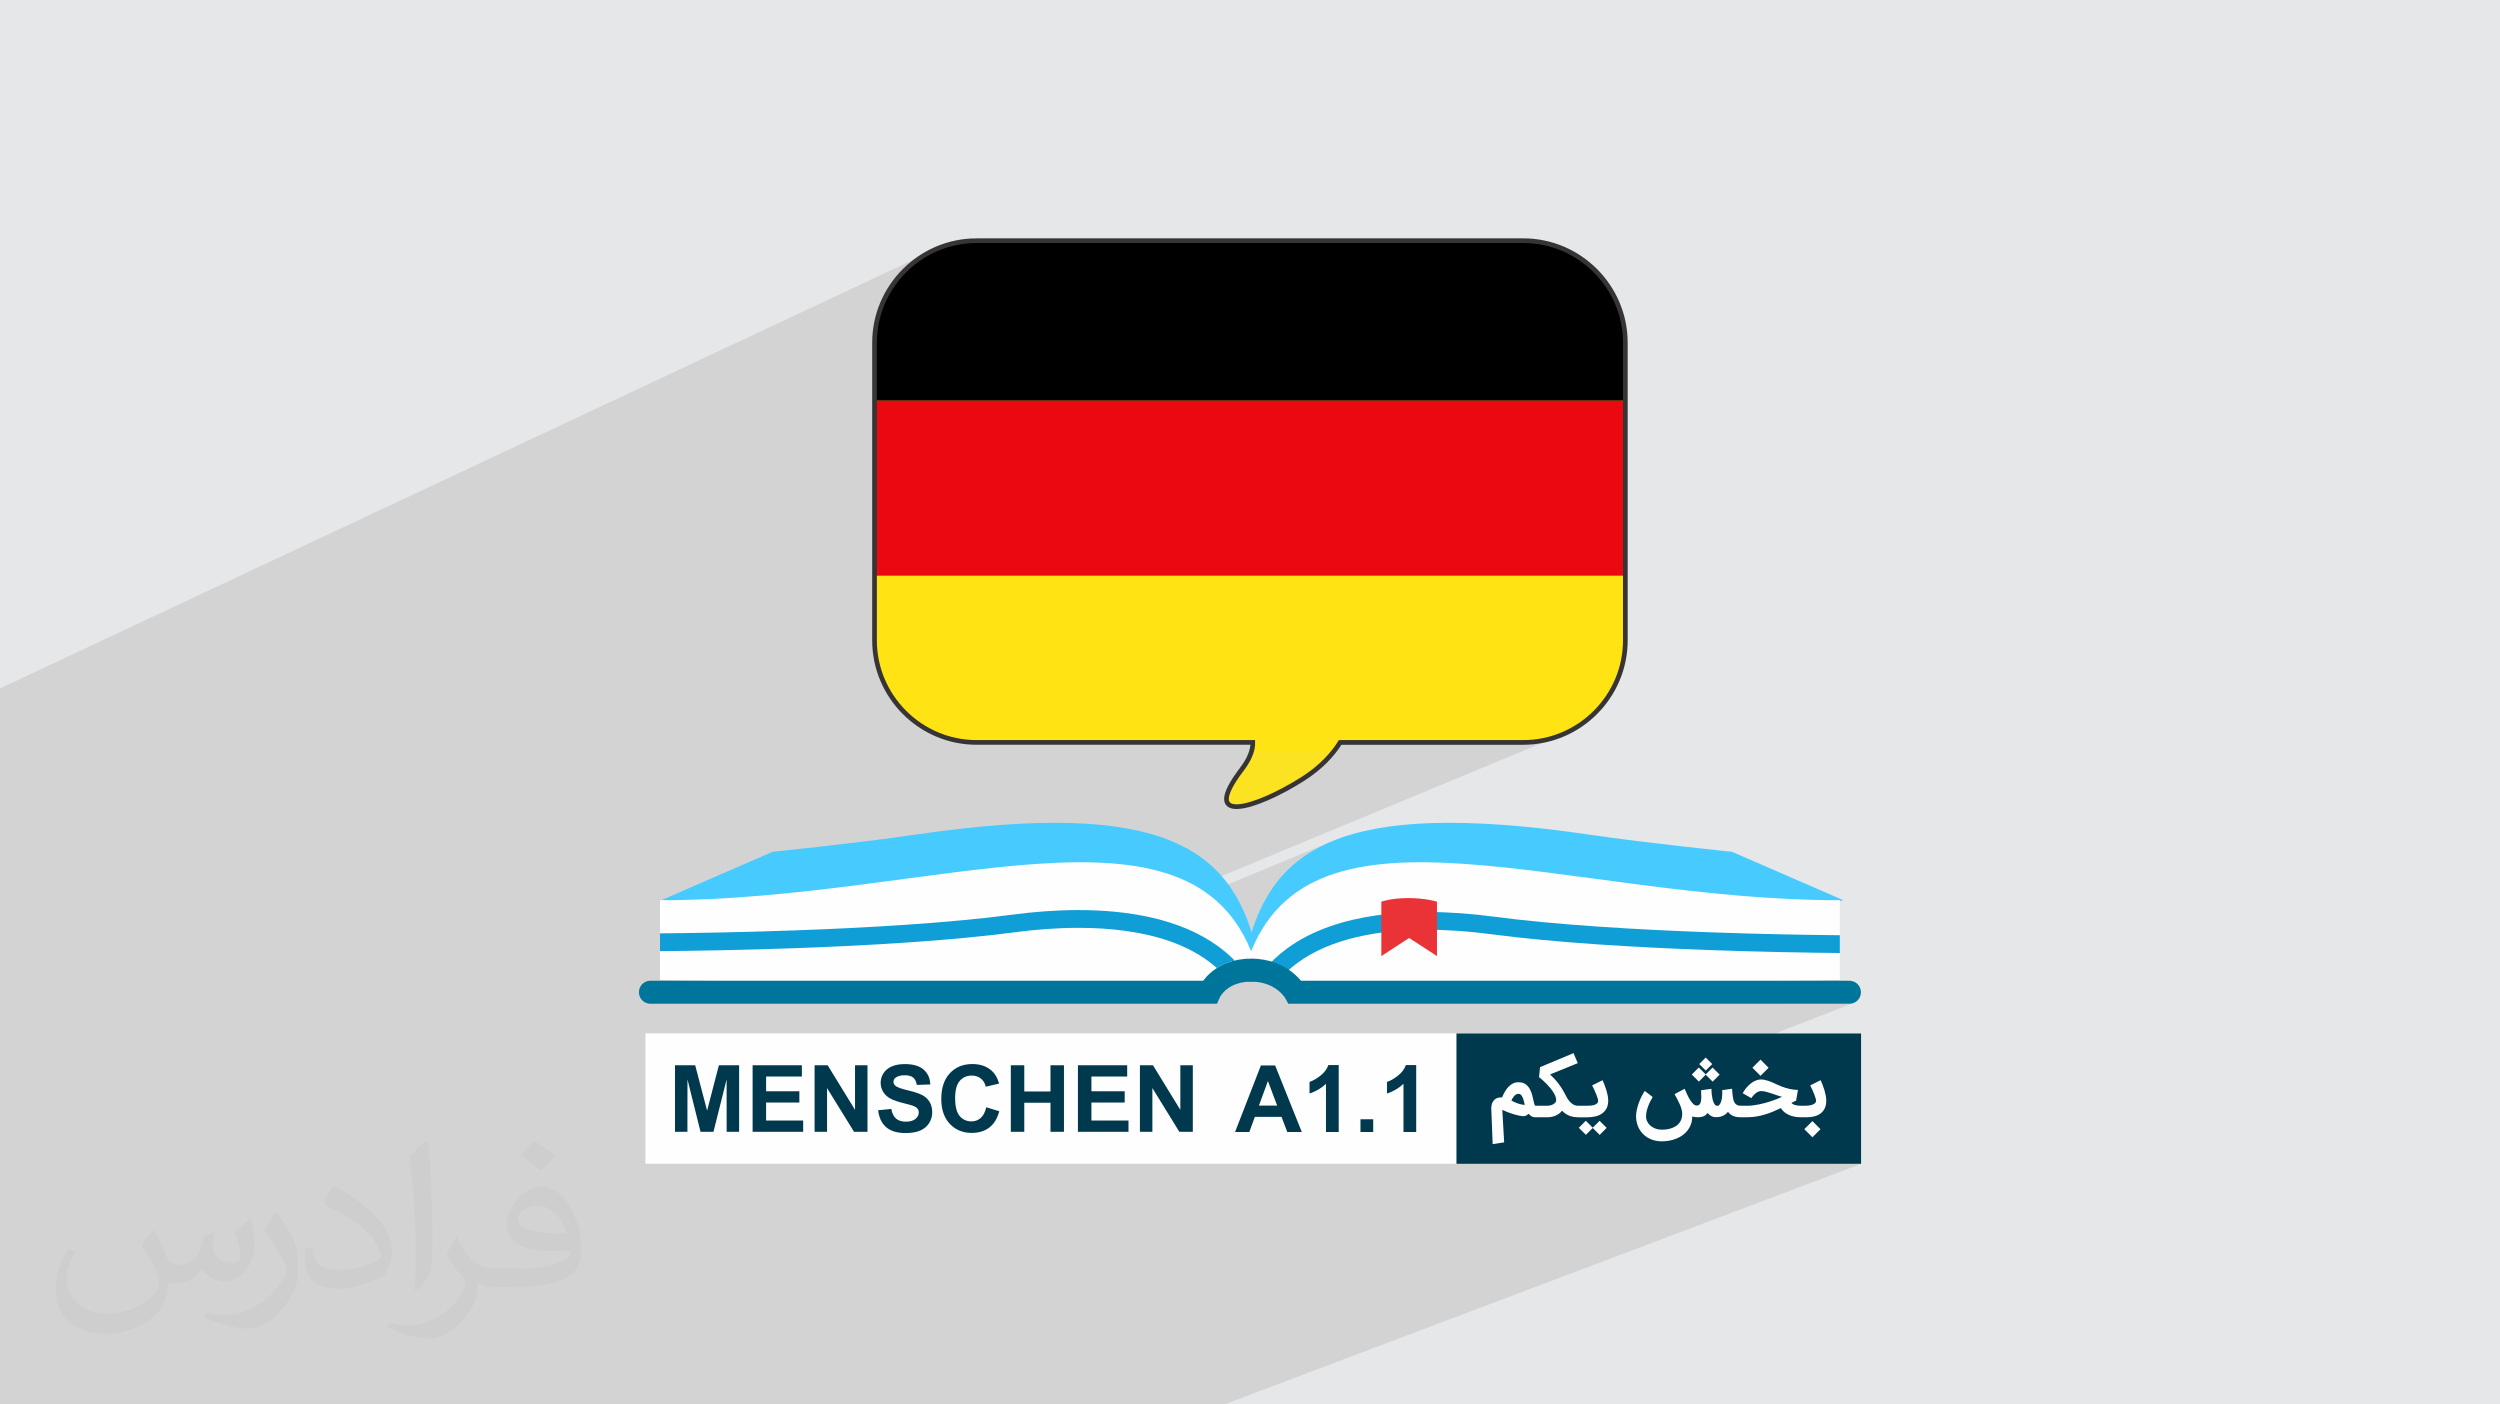 <?xml version="1.0" encoding="UTF-8"?>
<!DOCTYPE svg PUBLIC "-//W3C//DTD SVG 1.1//EN" "http://www.w3.org/Graphics/SVG/1.1/DTD/svg11.dtd">
<!-- Creator: CorelDRAW 2020 (64-Bit) -->
<svg xmlns="http://www.w3.org/2000/svg" xml:space="preserve" width="94.192mm" height="52.917mm" version="1.1" style="shape-rendering:geometricPrecision; text-rendering:geometricPrecision; image-rendering:optimizeQuality; fill-rule:evenodd; clip-rule:evenodd"
viewBox="0 0 9404.92 5283.66"
 xmlns:xlink="http://www.w3.org/1999/xlink"
 xmlns:xodm="http://www.corel.com/coreldraw/odm/2003">
 <defs>
  <style type="text/css">
   <![CDATA[
    .str0 {stroke:#373435;stroke-width:17.61;stroke-miterlimit:22.926}
    .fil15 {fill:none}
    .fil12 {fill:black}
    .fil16 {fill:#00384D}
    .fil0 {fill:#E6E7E8}
    .fil13 {fill:#EB0911}
    .fil11 {fill:#FCE321}
    .fil10 {fill:#FEFEFE}
    .fil14 {fill:#FFE312}
    .fil17 {fill:#00384D;fill-rule:nonzero}
    .fil7 {fill:#00759C;fill-rule:nonzero}
    .fil6 {fill:#0F9ED6;fill-rule:nonzero}
    .fil4 {fill:#47CBFF;fill-rule:nonzero}
    .fil9 {fill:#C5DD7F;fill-rule:nonzero}
    .fil8 {fill:#E93337;fill-rule:nonzero}
    .fil5 {fill:#FEFEFE;fill-rule:nonzero}
    .fil2 {fill:#373435;fill-opacity:0.031}
    .fil1 {fill:#2B2A29;fill-opacity:0.102}
    .fil3 {fill:url(#id1)}
   ]]>
  </style>
   <clipPath id="id0">
    <path d="M3673.9 905.47l2056.61 0c211.17,0 383.96,172.79 383.96,383.96l0 1119.61c0,211.17 -172.79,383.96 -383.96,383.96l-688.84 0c-26.88,43.27 -70.86,93.33 -142.75,138.73 -175.42,110.81 -389.31,175.45 -227.71,-36.93 31.11,-40.89 42.39,-74.37 41.85,-101.83l-1039.15 0c-211.18,0 -383.96,-172.78 -383.96,-383.95l0 -1119.61c0,-211.18 172.78,-383.96 383.96,-383.96l-0.01 0.02z"/>
   </clipPath>
  <radialGradient id="id1" gradientUnits="userSpaceOnUse" gradientTransform="matrix(710.335 -0 -0 -705.358 -1.98016E+06 2.30661E+06)" cx="2791.57" cy="3265.5" r="15.22" fx="2791.57" fy="3265.5">
   <stop offset="0" style="stop-opacity:1; stop-color:#E8F5F4"/>
   <stop offset="0.329" style="stop-opacity:1; stop-color:#E8F5F4"/>
   <stop offset="1" style="stop-opacity:1; stop-color:#C0E5E4"/>
  </radialGradient>
 </defs>
 <g id="Layer_x0020_1">
  <polygon class="fil0" points="-0,0 9404.92,0 9404.92,5283.66 -0,5283.66 "/>
  <path class="fil1" d="M2875.2 5283.66l-0.05 0 -7.95 0 -4.93 0 -15.87 0 -10.88 0 -0.07 0 -0.03 0 -5.64 0 -9.98 0 -6.66 0 -14.79 0 -18.88 0 -7.31 0 -3.98 0 -20.6 0 -11.76 0 -10.94 0 -5.06 0 -3.97 0 -9.44 0 -7.76 0 -11.32 0 -0.69 0 -0.78 0 -0.37 0 -1.04 0 -12.05 0 -3.13 0 -0.04 0 -2 0 -10.54 0 -2.37 0 -24.47 0 -4.65 0 -17.43 0 -12.39 0 -2.26 0 -4.52 0 -36.84 0 -21.55 0 -9.03 0 -55.9 0 -21.79 0 -7.89 0 -4.39 0 -25.31 0 -9.24 0 -35.8 0 -10.18 0 -2.59 0 -34.59 0 -5.99 0 -2.54 0 -68.17 0 -10.81 0 -71.64 0 -7.87 0 -0.08 0 -0.01 0 -29.73 0 -12.03 0 -9.4 0 -6.1 0 -32.55 0 -49.63 0 -18.76 0 -20.22 0 -28.37 0 -3.01 0 -66.88 0 -18.78 0 -82.74 0 -4.78 0 -6.86 0 -39.5 0 -41.29 0 -0.01 0 -11.75 0 -26.07 0 -9.81 0 -67.66 0 -15.48 0 -20.28 0 -54.17 0 -0.05 0 -46.28 0 -1.8 0 -38.2 0 -27.13 0 -53.17 0 -11.11 0 -0.62 0 -17.63 0 -11.47 0 -37.96 0 -0.02 0 -0.02 0 -2.93 0 -39.42 0 -2.54 0 -6.83 0 -23.41 0 -7.54 0 -11.76 0 -12.32 0 -29.39 0 -26.19 0 -5.79 0 -0.04 0 -1.32 0 -0.04 0 -0.04 0 -0.61 0 -5.23 0 -0.13 0 -0.03 0 -3.84 0 -3.13 0 -0.07 0 -0.44 0 -9.12 0 -0.86 0 -15.99 0 -12.22 0 -30.37 0 -6.93 0 -0.13 0 -0.03 0 -1.16 0 -0.22 0 -1.55 0 -13.22 0 -6.7 0 -5.57 0 -10.41 0 -20.25 0 -25.48 0 -1.14 0 -2.73 0 -9.18 0 -31.1 0 -5.92 0 -1.18 0 -8.73 0 -0.05 0 -0.04 0 -0.06 0 -3.84 0 -1.06 0 -10.36 0 -4.5 0 -0.05 0 -3.32 0 -1.31 0 -7.71 0 -4.99 0 -10.95 0 -5.46 0 -0.08 0 -1.39 0 -0.39 0 -4.64 0 -0.09 0 -0.87 0 -6.29 0 -0.44 0 -2.11 0 -8.12 0 -7.75 0 -28.26 0 -8.37 0 -3.93 0 -28.53 0 -0.07 0 -0.89 0 -7.09 0 -1.68 0 -5.86 0 -11.41 0 -0.2 0 -5.52 0 -0.07 0 -0.07 0 -0.17 0 -1.35 0 -10.45 0 -16.57 0 -6.39 0 -1.32 0 -4.72 0 -4.6 0 -11.7 0 -4.43 0 -1.3 0 -0.59 0 -7.52 0 -0.07 0 -0.14 0 -0.22 0 -1.73 0 -0.13 0 -5.98 0 -0.15 0 -0.13 0 -0.02 0 -5.01 0 -54.81 0 -24.3 0 -0.51 0 -12.46 0 -1.67 0 -26.17 0 -2.54 0 -33.65 0 -0.04 0 -0.09 0 -12.84 0 -28.91 0 -2.88 0 -1.35 0 -19.55 0 -0.48 0 -14.98 0 -24.62 0 -23.91 0 -25.29 0 -10.12 0 -6.07 0 -11.68 0 -0.03 0 -7.93 0 -4.96 0 -20.19 0 -1.29 0 -3.96 0 -35.94 0 -0.04 0 -0.03 0 -23.4 0 -0.06 0 -4.81 0 -34.92 0 -7.84 0 -41.69 0 -23.32 0 0 -2.01 0 -39.66 0 -4.51 0 -11.08 0 -18.4 0 -3.37 0 -20.67 0 -3.61 0 -2.33 0 -0.22 0 -0.03 0 -1.41 0 -28.54 0 -27.75 0 -19.01 0 -98.88 0 -13.93 0 -11.02 0 -60.35 0 -6.25 0 -43.24 0 -33.44 0 -21.74 0 -0.06 0 -0.05 0 -0.02 0 -21.39 0 -37.25 0 -11.62 0 -0.02 0 -15.65 0 -87.8 0 -0.91 0 -0.91 0 -0.94 0 -0.95 0 -0.77 0 -0.14 0 -0.95 0 -0.92 0 -0.93 0 -0.96 0 -0.93 0 -0.55 0 -0.37 0 -0.93 0 -0.94 0 -0.95 0 -0.92 0 -1 0 -0.39 0 -0.56 0 -0.99 0 -0.99 0 -0.99 0 -0.99 0 -1 0 -0.18 0 -0.79 0 -0.98 0 -1.01 0 -0.97 0 -1.03 0 -0.93 0 -0.08 0 -1.03 0 -1 0 -0.99 0 -1 0 -1.01 0 -0.73 0 -0.26 0 -0.99 0 -0.99 0 -1.01 0 -0.99 0 -0.99 0 -0.54 0 -0.49 0 -0.99 0 -1.03 0 -0.99 0 -1.04 0 -1.02 0 -0.3 0 -0.69 0 -1.03 0 -1.01 0 -1.03 0 -1.03 0 -1.01 0 -0.08 0 -0.99 0 -1.02 0 -1.04 0 -0.99 0 -1.06 0 -0.88 0 -0.16 0 -1.05 0 -1.05 0 -1.06 0 -1.06 0 -1.04 0 -0.66 0 -0.4 0 -1.05 0 -116.74 0 -0.03 0 -0.02 0 -1.14 0 -0.43 0 -0.17 0 -19.55 0 -0.07 0 -0.36 0 -0.23 0 -0.2 0 -54.6 0 -398.16 0 -116.8 0 -377.8 0 -670.59 0 -191.06 0 -0.01 0 -37.12 3507.83 -1646.27 16.99 -7.72 17.41 -6.9 17.81 -6.06 18.19 -5.19 18.53 -4.3 18.86 -3.39 19.16 -2.46 19.43 -1.49 19.68 -0.5 -0.01 0.02 2056.61 0 19.68 0.5 19.43 1.5 19.16 2.45 18.85 3.39 18.54 4.3 18.18 5.19 17.81 6.06 17.42 6.9 16.99 7.72 16.54 8.51 16.08 9.28 15.59 10.01 15.07 10.72 14.52 11.43 13.94 12.09 13.36 12.73 12.73 13.36 12.09 13.94 11.43 14.52 10.72 15.07 10.01 15.59 9.28 16.08 8.51 16.54 7.72 16.99 6.9 17.42 6.06 17.81 5.19 18.18 4.3 18.54 3.39 18.85 2.45 19.16 1.5 19.43 0.5 19.68 0 1119.61 -0.5 19.68 -1.5 19.43 -2.45 19.16 -3.39 18.85 -4.3 18.54 -5.19 18.18 -6.06 17.81 -6.9 17.42 -7.72 16.99 -8.51 16.54 -9.28 16.08 -10.01 15.59 -10.72 15.07 -11.43 14.52 -12.09 13.94 -12.73 13.36 -13.36 12.73 -13.94 12.09 -14.52 11.43 -15.07 10.72 -15.59 10.01 -16.08 9.28 -16.54 8.51 -16.99 7.72 -1755.94 729.28 1.52 0.07 11.2 0.57 11.19 0.67 11.17 0.76 11.14 0.86 11.12 0.96 11.08 1.06 11.06 1.17 2.81 0.32 801.06 -332.08 -35.42 16.27 -32.93 17.86 -30.56 19.43 -28.27 20.97 -26.09 22.5 -23.99 23.99 -22 25.46 -20.09 26.92 -18.29 28.35 -14.79 26.54 243.63 -100.43 -50.44 21.3 -47.03 25.73 -36.39 25.47 656.61 -270.46 0.04 0 -0.77 6.89 -0.74 6.9 -0.71 6.92 -0.68 6.94 -0.65 6.96 -0.61 6.97 -0.58 6.99 -0.55 7 5.18 0.85 5.19 0.85 5.18 0.86 5.18 0.86 5.18 0.87 5.18 0.87 5.18 0.88 5.18 0.88 -804.51 330.23 -3.62 5.2 -28.22 52.13 -20.13 48.64 495.87 -202.75 1.65 -0.59 4.9 -1.54 8.11 -2.19 11.26 -2.51 14.35 -2.51 17.39 -2.19 20.38 -1.54 23.3 -0.59 23.6 0.59 21.13 1.54 18.45 2.19 15.55 2.51 12.46 2.51 9.16 2.19 5.64 1.54 1.93 0.59 0 105.89 8.96 0.22 15.3 0.51 15.25 0.65 15.19 0.78 15.14 0.9 15.05 1.03 14.98 1.15 14.89 1.25 14.78 1.37 14.68 1.46 14.57 1.57 14.44 1.66 14.31 1.74 14.16 1.83 4.65 0.6 1322.85 -128.01 0.13 -0.05 -0.04 0.02 -0.08 0.03 0.12 -0.01 -475.27 188.26 6.57 0.23 17.96 0.6 17.84 0.58 17.71 0.55 17.56 0.54 17.41 0.51 17.25 0.49 17.09 0.47 16.92 0.45 16.74 0.44 16.56 0.41 16.38 0.39 16.17 0.38 15.98 0.35 15.76 0.34 15.54 0.32 15.31 0.31 15.08 0.29 14.85 0.27 14.59 0.25 14.34 0.25 14.09 0.22 13.81 0.21 13.54 0.2 13.26 0.18 12.96 0.17 12.68 0.16 12.37 0.15 12.06 0.13 11.75 0.12 11.42 0.11 -270.24 106.11 270.2 -4.32 0.04 0 0.02 0.02 -228.41 89.26 42.62 0 221.83 -86.63 0.01 0.02 0.01 0.02 -221.73 86.59 221.73 0 8.72 -0.88 8.13 -2.53 -547.25 212.82 -13.83 13.83 22.86 22.86 -51.52 20 3.59 3.56 75.08 -29.14 -24.69 24.75 18.91 18.91 188.57 -73.04 -27.77 27.76 27.77 27.93 -153.76 59.4 0 0.25 0.01 0.52 0 0.48 0.02 0.45 0.02 0.44 0.02 0.43 0.01 0.41 0.02 0.41 0.01 0.39 0.01 0.39 0 0.38 0 0.36 0 0.37 0 0.38 0.01 0.39 0 0.4 0.02 0.4 0.01 0.41 0.02 0.42 0.02 0.43 0.01 0.47 0.01 0.5 0 0.53 0.01 0.57 0 0.6 0 0.63 0 0.67 -0.01 2.21 -0.02 2.17 139.41 -53.81 -2.41 0.94 -2.42 1.05 -2.39 1.13 -2.38 1.22 -2.37 1.3 -2.35 1.39 -2.33 1.47 -2.32 1.57 -2.31 1.65 -2.28 1.73 -2.23 1.79 -2.19 1.85 -2.14 1.92 -2.1 1.98 -2.05 2.04 -2.01 2.1 -1.97 2.17 -1.9 2.23 -1.83 2.25 -1.73 2.27 -1.66 2.29 -1.57 2.32 -1.49 2.33 -1.4 2.35 -1.32 2.38 13.82 7.54 43.15 -16.62 1.22 -0.45 1.24 -0.4 1.25 -0.33 1.27 -0.28 1.28 -0.22 1.3 -0.15 1.32 -0.1 1.33 -0.03 1.72 0.03 1.74 0.09 1.74 0.14 1.75 0.2 1.77 0.26 1.77 0.32 1.79 0.38 1.79 0.43 1.8 0.47 1.8 0.5 1.8 0.52 1.8 0.54 1.79 0.58 1.79 0.6 1.79 0.64 1.78 0.67 1.78 0.68 1.79 0.7 1.79 0.73 1.79 0.74 1.79 0.76 1.79 0.79 1.79 0.8 1.78 0.83 1.78 0.83 1.77 0.82 1.76 0.81 1.75 0.8 1.74 0.78 1.73 0.78 1.72 0.75 1.7 0.74 1.71 0.74 1.7 0.72 1.69 0.69 1.68 0.66 1.66 0.65 1.65 0.62 1.64 0.59 1.62 0.58 1.61 0.54 1.59 0.49 1.58 0.45 1.57 0.4 1.55 0.35 1.54 0.31 0.85 0.15 155.57 -59.78 -33.57 16.61 0.98 1.95 0.97 1.98 0.96 2.02 0.94 2.05 0.93 2.09 0.92 2.13 0.9 2.16 0.89 2.2 0.88 2.22 0.86 2.19 0.82 2.18 0.79 2.16 0.76 2.15 0.73 2.12 0.7 2.1 0.66 2.08 0.64 2.05 0.6 2.01 0.58 1.97 0.55 1.91 0.51 1.87 0.49 1.83 0.45 1.77 0.42 1.72 0.37 1.67 0.32 1.58 0.27 1.48 0.22 1.38 0.17 1.29 0.12 1.19 0.07 1.09 0.02 0.99 -0.06 1.94 -0.17 1.85 -0.29 1.74 -0.4 1.66 -0.51 1.55 -0.64 1.45 -0.75 1.35 -0.86 1.24 -0.96 1.18 -1.02 1.1 -1.09 1.03 -1.16 0.96 -1.23 0.89 -1.29 0.81 -1.37 0.74 -1.43 0.67 -1.48 0.6 -48.98 18.74 0 22.02 5.8 0 17.33 0 4.06 -0.05 3.97 -0.17 3.9 -0.28 3.81 -0.39 3.72 -0.5 3.65 -0.61 3.55 -0.73 3.47 -0.85 3.37 -0.94 3.26 -1.07 3.14 -1.19 -472.9 180.63 52.4 0 404.49 -154.35 -27.76 27.76 27.76 27.93 -259.24 98.66 407.44 0 -0.98 0.37 1.06 0 -2396.75 905.43 -1.02 0 -389.81 0 -96.18 0 -42.79 0 -50.14 0 -1.33 0 -19.73 0 -16.46 0 -5.5 0 -54.6 0 -0.08 0 -9.21 0 -6.45 0 -21.62 0 -0.33 0 -27.45 0 -40.18 0 -1.09 0 -0.57 0 -5.25 0 -6.98 0 -28.26 0 -7.08 0 -15.41 0 -4.87 0 -0.64 0 -26.11 0 -0.72 0 -0.29 0 -0.28 0 -5.72 0 -2.84 0 -0.11 0 -3.42 0 -12.77 0 -5.66 0 -18.52 0 -1.31 0 -9.37 0 -4.75 0 -11.03 0 -3 0 -0.49 0 -6.63 0 -10.23 0 -6.12 0 -1.95 0 -3.33 0 -12.19 0 -0.1 0 -0.62 0 -0.8 0 -1.22 0 -9.68 0 -1.54 0 -11.32 0 -0.53 0 -4.4 0 -0.69 0 -0.8 0 -0.4 0 -2.95 0 -9.67 0 -5.86 0 -6.33 0 -9.69 0 -22.46 0 -7.79 0 -2.62 0 -6.48 0 -2.23 0 -0.05 0 -13.3 0 -2.44 0 -6.1 0 -0.02 0 -9.58 0 -1.11 0 -10.8 0 -0.07 0 -7.63 0 -0.75 0 -7.41 0 -3.07 0 -9.24 0 -7.26 0 -29.44 0 -15.85 0 -11.44 0 -4.03 0 -16.85 0 -4.83 0 -15.81 0 -16.53 0 -1.76 0 -2.36 0 -4.84 0 -18.02 0 -9.11 0 -1.02 0 -15.44 0 -3.94 0 -11.4 0 -22.11 0 -13.59 0 -1.12 0 -4.51 0 -2.3 0 -5.22 0 -3.33 0 -12.61 0 -7.89 0 -14.19 0 -1.52 0 -0.81 0 -3.16 0 -1.54 0 -22.34 0 -9.44 0 -8.85 0 -2.97 0 -7.35 0 -0.52 0 -0.74 0 -7.52 0 -1.78 0 -3.78 0 -12.53 0 -9.74 0 -3.28 0 -13.03 0 -1.38 0 -1.46 0 -10.91 0 -15.12 0 -13.14 0 -12.57 0 -5.24 0 -0.27 0 -23.89 0 -5.49 0 -8.32 0 -2.19 0 -0.26 0 -0.02 0 -11.55 0 -0.06 0 -0.71 0 -2.07 0 -7.97 0 -2.36 0 -5.88 0 -5.72 0 -8.49 0 -0.59 0 -4.95 0 -11.49 0 -0.06 0zm2728.86 -1768.13l3.43 -1.39 -3.44 1.39 0.01 0z"/>
  <path class="fil2" d="M578.49 4627.69c17.95,27.21 29.6,53.36 40.96,82.43 8.45,16.91 12.93,48.09 52.57,48.09 11.61,0 28.28,-3.42 43.06,-11.61 16.63,-8.73 29.32,-21.94 35.94,-42l15.85 -53.36 38.57 -19.02 2.64 2.64c-5.27,20.09 -6.59,39.36 -6.59,54.43 0,44.63 38.57,61.56 69.22,61.56 17.95,0 34.09,-8.73 34.09,-25.11 0,-21.13 -8.98,-57.06 -20.62,-89.29 17.95,-17.95 35.94,-35.94 56.53,-50.47l3.17 1.6c8.98,38.04 14,75.56 14,100.66 0,24.57 -10.83,51.79 -19.81,69.49 -18.49,34.87 -51.25,62.62 -90.87,62.62 -30.1,0 -63.65,-15.07 -86.66,-43.06l-1.32 0c-21.66,26.96 -55.22,51.25 -108.86,51.25l-16.63 0c-2.64,35.41 -10.29,60.49 -21.94,82.95 -31.95,62.34 -126.81,106.47 -216.1,106.47 -124.17,0 -186.51,-71.59 -186.51,-166.96 0,-58.91 19.27,-113.6 48.88,-152.42l24.29 10.04c-18.49,35.41 -30.91,68.68 -30.91,101.45 0,89.29 72.66,131.83 156.4,131.83 77.68,0 173.83,-49.41 191.28,-106.72 -6.59,-62.62 -30.1,-91.93 -66.04,-148.99 10.83,-19.02 24.83,-38.04 42.28,-58.38l3.17 0 0 0 0 0 -0.02 -0.09zm1432.13 -336.04c26.15,16.39 51.79,35.66 76.87,57.85 -14,19.81 -31.45,37.79 -53.11,53.64 -25.11,-20.34 -50.19,-37.79 -75.84,-56.27 17.42,-19.55 34.62,-38.29 52.04,-55.22l0 0 0 0 0 0 0 0 0 0 0.03 0zm13.47 244.11c-42.28,0 -76.87,27.75 -76.87,48.34 0,44.13 84.53,57.85 185.72,57.31 -12.68,-51.79 -57.06,-105.68 -108.86,-105.68l0.01 0.03zm-94.86 236.19c54.96,0 103.04,-1.6 139.74,-10.83 40.96,-10.29 75.56,-30.91 75.56,-45.17 0,-3.7 0,-8.19 -1.32,-11.89 -22.98,2.11 -49.41,2.11 -72.38,2.11 -74.49,0 -131.55,-16.91 -154.02,-58.66 -5.55,-11.61 -9.51,-24.57 -9.51,-39.36 0,-40.43 17.42,-79.79 48.09,-107 25.61,-22.45 53.89,-36.44 82.67,-36.44 52.04,0 93.51,41.75 122.57,107.54 15.85,35.94 26.68,77.4 26.68,129.72 0,34.87 -9.51,64.19 -31.17,85.85 -40.43,39.11 -114.92,53.89 -229.04,53.89l-51.79 0 0 0 -13.47 0c-28.28,0 -48.62,-5.02 -64.72,-17.42l-2.64 0c0.79,6.59 1.32,12.93 1.32,19.02 0,25.61 -8.45,58.38 -25.61,84.53 -50.72,75.3 -105.68,108.04 -153.24,108.04 -48.09,0 -107,-18.49 -160.11,-42.54l9.51 -18.49c17.17,7.13 40.96,11.89 73.7,11.89 85.85,0 198.66,-82.43 212.66,-163 -3.17,-6.59 -8.98,-15.32 -17.17,-24.57 -25.11,-29.85 -40.96,-54.68 -55.75,-80.83 12.68,-25.11 24.29,-45.17 35.13,-63.4l4.49 -0.53c36.72,74.77 69.99,117.55 144.23,117.55l11.61 0 0 0 53.89 0 0 0 0 0 0 0 0 0 0 0 0.09 0.01zm-371.98 79c6.34,-34.34 6.87,-72.91 6.87,-108.86l0 -53.36c0,-99.6 -12.68,-244.36 -22.98,-338.68 17.95,-19.27 43.06,-42 62.87,-57.31l5.81 1.6c13.47,118.62 16.63,256 16.63,383.06 0,33.3 -1.32,65.79 -4.49,89.55 -1.85,30.1 -19.27,52.83 -56.53,87.7l-8.19 -3.7zm-382.8 -157.19c1.85,46.77 24.83,83.49 105.15,83.49 49.93,0 92.19,-12.93 138.96,-35.13 8.45,-3.7 12.93,-8.73 12.93,-12.93 0,-29.32 -22.45,-68.15 -60.23,-103.55 -36.72,-33.3 -85.34,-62.62 -130.76,-82.18 -15.6,-6.59 -20.62,-13.47 -20.62,-20.09 0,-13.47 17.95,-41.75 32.77,-62.09l5.02 -0.53c52.04,27.21 110.17,67.64 153.24,112.53 39.11,41.47 63.4,83.49 63.4,129.19 0,33.81 -10.29,65.51 -26.96,95.11 -57.06,28.79 -117.83,50.72 -178.06,50.72 -73.17,0 -123.1,-34.34 -123.1,-114.92 0,-8.73 0,-22.19 3.17,-39.64l25.11 0 0 0 0 0 0 0 0 0 0 0 -0.02 0zm-132.37 -132.9l45.45 73.45c16.63,27.21 32.23,56.81 32.23,103.55l0 59.7c0,48.34 -30.91,100.13 -80.83,151.38 -39.11,34.62 -73.7,49.41 -105.68,49.41 -47.55,0 -101.98,-14.79 -164.85,-41.75l7.13 -18.49c19.81,5.27 42.79,9.77 71.06,9.77 90.36,-0.53 182.8,-66.57 225.08,-147.15 5.02,-9.26 6.87,-17.95 6.87,-24.04 0,-9.26 -5.02,-19.55 -8.98,-28.79 -22.98,-43.31 -48.62,-82.95 -76.87,-119.68 14.79,-23.25 29.6,-45.7 45.7,-67.9l3.7 0.53 0 0 0 0 0 0 0 0 0 0 -0.02 0.01z"/>
  <g id="_2030364397008">
  </g>
  <g id="_2310212166288">
  </g>
  <path class="fil3" d="M2794.76 3253.02c1.97,-8.07 3.98,-16.02 6.09,-23.94 -2.1,7.95 -4.12,15.9 -6.09,23.94zm6.09 -24.02c0.08,-0.15 0.08,-0.27 0.12,-0.43 -0.04,0.12 -0.1,0.31 -0.12,0.43zm0.19 -0.7c0.04,-0.11 0.04,-0.15 0.08,-0.25 -0.04,0.08 -0.08,0.19 -0.08,0.25z"/>
  <path class="fil4" d="M2487.22 3386.7l419.54 -182.39c0,0 321.77,-32.83 527.35,-63.16 960.5,-141.9 1215.76,54.6 1298.87,463.43l-2245.74 -217.85 0 0 -0.04 -0.04 0 0.02 0.01 0z"/>
  <path class="fil4" d="M6935.08 3386.7l-419.54 -182.39c0,0 -321.73,-32.83 -527.35,-63.16 -960.48,-141.9 -1221.23,54.6 -1304.3,463.43l2251.23 -217.85 0 0 0 -0.04 -0.04 0.02z"/>
  <path class="fil5" d="M2482.97 3686.85c0,0 0,-158.27 0,-300.17 1032,0 1998.98,-437.06 2233.7,217.83l9.82 22.28 -191.67 92.77 -2051.84 -32.73 0 0.02z"/>
  <path class="fil6" d="M4577.74 3641.82c-10.68,-9.61 -21.94,-18.67 -33.6,-27.29 -41.72,-30.5 -89.53,-54.59 -141.62,-73 -103.98,-36.83 -224.94,-51.03 -344.76,-51.03 -0.19,0 -0.37,0 -0.56,0 -0.04,0 -0.04,0 -0.09,0 -82.13,0 -163.6,6.57 -238.79,16.56 -241.81,32.13 -550.14,49.93 -822.61,59.77 -206.84,7.49 -392.8,10.34 -512.82,11.29l0 -0.96 0 -0.96 0 -0.98 0 -1 0 -0.81 0 -0.15 0 -1 0 -0.97 0 -0.98 0 -1 0 -0.98 0 -0.58 0 -0.39 0 -0.98 0 -0.98 0 -1 0 -0.97 0 -1.05 0 -0.41 0 -0.59 0 -1.04 0 -1.04 0 -1.04 0 -1.04 0 -1.05 0 -0.19 0 -0.83 0 -1.04 0 -1.06 0 -1.02 0 -1.08 0 -0.98 0 -0.08 0 -1.08 0 -1.06 0 -1.04 0 -1.05 0 -1.06 0 -0.77 0 -0.27 0 -1.04 0 -1.04 0 -1.06 0 -1.04 0 -1.04 0 -0.57 0 -0.52 0 -1.04 0 -1.08 0 -1.04 0 -1.09 0 -1.08 0 -0.31 0 -0.73 0 -1.08 0 -1.06 0 -1.09 0 -1.08 0 -1.06 0 -0.08 0 -1.04 0 -1.08 0 -1.09 0 -1.04 0 -1.11 0 -0.93 0 -0.17 0 -1.1 0 -1.11 0 -1.11 0 -1.11 0 -1.1 0 -0.69 0 -0.42 0 -1.11c119.5,-0.94 304.72,-3.82 510.37,-11.23 271.25,-9.78 578.38,-27.6 816.22,-59.23 77.6,-10.33 161.93,-17.09 247.64,-17.09 93.83,0 189.33,8.15 279.51,29.27 90.11,21.11 175.05,55.13 246.91,107.66 21.7,15.87 42.18,33.47 61.15,52.83 -9.93,2.39 -19.31,5.33 -28.07,8.71 -14.67,5.62 -27.61,12.33 -38.89,19.63l-0.03 -0.08 0.03 -0.11 0.04 0.13 -0.02 0.02z"/>
  <path class="fil7" d="M2446.91 3776.12l2131.37 0 11.46 -25.67 -27.06 -12.08 26.81 12.6 0.23 -0.5 -27.06 -12.06 26.8 12.6 -9.9 -4.66 9.85 4.72 0.08 -0.08 -9.89 -4.68 9.85 4.72 0.08 -0.11c0.73,-1.5 8.8,-16.55 26.67,-30.31 8.94,-6.93 20.34,-13.75 35.09,-18.93 14.79,-5.17 33,-8.8 56.13,-8.84 23.9,0 43.28,-19.36 43.28,-43.29 0,-23.89 -19.38,-43.29 -43.28,-43.29 -35.02,-0.04 -65.36,6.11 -90.69,15.87 -38.1,14.56 -64.4,36.91 -80.94,55.7 -16.55,18.9 -23.75,34.33 -25.13,37.32l39.54 17.64 0 -43.29 -2103.31 0c-23.89,0 -43.29,19.4 -43.29,43.29 0,23.89 19.36,43.29 43.29,43.29l0 0 -0.08 -0.04 0.04 0 0.04 0.04 0.02 0.05z"/>
  <path class="fil5" d="M6921.43 3686.85c0,0 0,-158.27 0,-300.17 -1032,0 -1990.04,-437.06 -2224.71,217.83l-5.34 22.28 184.88 92.77 2045.11 -32.73 0.04 0 0.02 0.02z"/>
  <path class="fil6" d="M4749.81 3656.14c27.04,-33.92 58.23,-63.2 92.49,-88.31 47.83,-35.05 101.59,-61.83 158.8,-82.09 114.37,-40.39 242.45,-54.8 367.59,-54.86 85.68,0 169.99,6.84 247.63,17.11 237.8,31.65 544.93,49.46 816.23,59.27 193.68,6.99 369.27,9.93 488.86,11.06l0 0.84 0 0.29 0 1.11 0 1.11 0 1.11 0 1.1 0 1.11 0 0.5 0 0.65 0 1.11 0 1.11 0 1.1 0 1.11 0 1.08 0 0.13 0 0.96 0 1.04 0 1.08 0 1.04 0 1.09 0 0.87 0 0.19 0 1.09 0 1.08 0 1.04 0 1.08 0 1.06 0 0.57 0 0.54 0 1.04 0 1.04 0 1.05 0 1.05 0 1.05 0 0.23 0 0.83 0 1.06 0 1.04 0 1.05 0 1.04 0 0.93 0 0.13 0 1.04 0 1.04 0 1.06 0 1.04 0 1.02 0 0.58 0 0.44 0 1.04 0 1.04 0 1.04 0 1.04 0 1 0 0.28 0 0.73 0 0.97 0 1 0 0.98 0 0.98 0 0.96 0 0.08 0 0.97 0 0.98 0 1 0 0.98 0 0.97 0 0.63 0 0.37 0 1.01 0 0.96 0 0.96 0 0.96 0 0.96 0 0.35 0 0.61c-120.13,-1.11 -296.49,-4.08 -491.3,-11.09 -272.48,-9.9 -580.78,-27.68 -822.62,-59.81 -75.15,-9.95 -156.69,-16.55 -238.8,-16.55 -0.11,0 -0.15,0 -0.23,0 -89.88,0 -180.52,7.95 -264.04,27.48 -83.66,19.57 -160.16,50.78 -222.65,96.56 -26.02,19.07 -49.73,40.63 -70.69,65.11l-61.32 -30.76 0 0.11 0.05 0.02 0 0.04 0 0z"/>
  <path class="fil7" d="M6957.48 3689.5l-2085.35 0 0 43.28 37.85 -20.97c-1.97,-3.43 -16.44,-28.95 -49.2,-54.7 -16.37,-12.83 -37.38,-25.67 -63.26,-35.17 -25.87,-9.55 -56.55,-15.71 -91.59,-15.69 -23.89,0 -43.29,19.41 -43.29,43.29 0,23.9 19.36,43.3 43.29,43.3 24.99,0 45.11,4.25 61.69,10.33 24.72,9.11 41.83,22.61 52.74,33.67 5.45,5.49 9.27,10.38 11.56,13.56 1.15,1.6 1.9,2.77 2.29,3.36l0.27 0.5 17.55 -10.33 -17.78 9.84 0.27 0.5 17.55 -10.33 -17.78 9.84 12.33 22.32 2110.87 0c23.89,0 43.29,-19.38 43.29,-43.29 0,-23.89 -19.36,-43.29 -43.29,-43.29l-0.02 -0.04 0.02 0.04 -0.02 -0.04 0.01 0.02z"/>
  <path class="fil8" d="M5405.86 3596.79l-104.64 -68.2 -104.65 68.2 0 -204.64c0,0 35.34,-13.64 101.35,-13.64 66.07,0 107.92,13.64 107.92,13.64l0 204.64 0.04 0 -0.02 0 0.02 0 -0.01 0z"/>
  <path class="fil9" d="M5557.14 3158.71c-13.83,-2.36 -27.64,-4.68 -41.47,-6.91 1.44,-18.69 3.18,-37.22 5.28,-55.57l0.04 0c-2.1,18.34 -3.86,36.87 -5.28,55.57 13.83,2.25 27.66,4.55 41.47,6.91l-0.04 0z"/>
  <rect class="fil10" x="2428.05" y="3887.47" width="4573.2" height="490.4"/>
  <path class="fil11" d="M3673.9 905.47l2056.61 0c211.17,0 383.96,172.79 383.96,383.96l0 1119.61c0,211.17 -172.79,383.96 -383.96,383.96l-688.84 0c-26.88,43.27 -70.86,93.33 -142.75,138.73 -175.42,110.81 -389.31,175.45 -227.71,-36.93 31.11,-40.89 42.39,-74.37 41.85,-101.83l-1039.15 0c-211.18,0 -383.96,-172.78 -383.96,-383.95l0 -1119.61c0,-211.18 172.78,-383.96 383.96,-383.96l-0.01 0.02z"/>
  <g>
  </g>
  <g style="clip-path:url(#id0)">
   <g>
    <rect class="fil12" x="3057.67" y="846.86" width="3148.34" height="660.56"/>
    <rect class="fil13" x="3057.67" y="1507.47" width="3148.34" height="660.56"/>
    <rect class="fil14" x="3057.67" y="2165.57" width="3148.34" height="660.56"/>
   </g>
  </g>
  <path class="fil15" d="M3673.9 905.47l2056.61 0c211.17,0 383.96,172.79 383.96,383.96l0 1119.61c0,211.17 -172.79,383.96 -383.96,383.96l-688.84 0c-26.88,43.27 -70.86,93.33 -142.75,138.73 -175.42,110.81 -389.31,175.45 -227.71,-36.93 31.11,-40.89 42.39,-74.37 41.85,-101.83l-1039.15 0c-211.18,0 -383.96,-172.78 -383.96,-383.95l0 -1119.61c0,-211.18 172.78,-383.96 383.96,-383.96l-0.01 0.02z"/>
  <path class="fil15" d="M3673.9 905.47l2056.61 0c211.17,0 383.96,172.79 383.96,383.96l0 1119.61c0,211.17 -172.79,383.96 -383.96,383.96l-688.84 0c-26.88,43.27 -70.86,93.33 -142.75,138.73 -175.42,110.81 -389.31,175.45 -227.71,-36.93 31.11,-40.89 42.39,-74.37 41.85,-101.83l-1039.15 0c-211.18,0 -383.96,-172.78 -383.96,-383.95l0 -1119.61c0,-211.18 172.78,-383.96 383.96,-383.96l-0.01 0.02z"/>
  <path class="fil15" d="M3673.9 905.47l2056.61 0c211.17,0 383.96,172.79 383.96,383.96l0 1119.61c0,211.17 -172.79,383.96 -383.96,383.96l-688.84 0c-26.88,43.27 -70.86,93.33 -142.75,138.73 -175.42,110.81 -389.31,175.45 -227.71,-36.93 31.11,-40.89 42.39,-74.37 41.85,-101.83l-1039.15 0c-211.18,0 -383.96,-172.78 -383.96,-383.95l0 -1119.61c0,-211.18 172.78,-383.96 383.96,-383.96l-0.01 0.02z"/>
  <path class="fil15" d="M3673.9 905.47l2056.61 0c211.17,0 383.96,172.79 383.96,383.96l0 1119.61c0,211.17 -172.79,383.96 -383.96,383.96l-688.84 0c-26.88,43.27 -70.86,93.33 -142.75,138.73 -175.42,110.81 -389.31,175.45 -227.71,-36.93 31.11,-40.89 42.39,-74.37 41.85,-101.83l-1039.15 0c-211.18,0 -383.96,-172.78 -383.96,-383.95l0 -1119.61c0,-211.18 172.78,-383.96 383.96,-383.96l-0.01 0.02z"/>
  <path class="fil15 str0" d="M3673.9 905.47l2056.61 0c211.17,0 383.96,172.79 383.96,383.96l0 1119.61c0,211.17 -172.79,383.96 -383.96,383.96l-688.84 0c-26.88,43.27 -70.86,93.33 -142.75,138.73 -175.42,110.81 -389.31,175.45 -227.71,-36.93 31.11,-40.89 42.39,-74.37 41.85,-101.83l-1039.15 0c-211.18,0 -383.96,-172.78 -383.96,-383.95l0 -1119.61c0,-211.18 172.78,-383.96 383.96,-383.96l-0.01 0.02z"/>
  <rect class="fil16" x="5479.15" y="3887.84" width="1522.17" height="490.4"/>
  <g>
   <path class="fil17" d="M2539.35 4257.76l0 -250.33 75.91 0 44.84 170.76 44.33 -170.76 76.1 0 0 250.33 -46.89 0 -0.17 -197.07 -49.37 197.07 -48.71 0 -49.13 -197.07 -0.2 197.07 -46.87 0 0.04 0 0.04 0 0 0 0.06 0zm291.97 0l0 -250.33 185.32 0 0 42.32 -134.6 0 0 55.59 125.16 0 0 42.31 -125.16 0 0 67.82 139.49 0 0 42.33 -190.19 0 0.04 0 -0.04 -0.04 0 0.04 -0.02 -0.02zm233.19 0l0 -250.33 49.1 0 103.02 167.78 0 -167.78 46.88 0 0 250.33 -50.66 0 -101.45 -164.53 0 164.53 -46.89 0 0 0 0 0zm239.23 -81.12l49.28 -4.89c2.97,16.47 8.91,28.54 17.91,36.3 9.03,7.73 21.21,11.61 36.54,11.61 16.2,0 28.42,-3.43 36.63,-10.29 8.23,-6.89 12.36,-14.91 12.36,-24.11 0,-5.93 -1.76,-10.94 -5.2,-15.12 -3.44,-4.16 -9.49,-7.73 -18.13,-10.79 -5.91,-2.09 -19.28,-5.72 -40.28,-10.95 -26.98,-6.77 -45.92,-15.06 -56.79,-24.86 -15.35,-13.82 -22.98,-30.59 -22.98,-50.48 0,-12.77 3.65,-24.77 10.79,-35.88 7.2,-11.12 17.59,-19.58 31.13,-25.38 13.57,-5.86 29.88,-8.74 49.13,-8.74 31.33,0 54.9,6.93 70.69,20.88 15.87,13.92 24.11,32.46 24.95,55.71l-50.69 1.76c-2.15,-12.96 -6.78,-22.21 -13.83,-27.86 -7.06,-5.64 -17.68,-8.49 -31.79,-8.49 -14.56,0 -26.01,3.04 -34.19,9.07 -5.32,3.89 -8.01,9.07 -8.01,15.59 0,5.93 2.52,11.01 7.51,15.17 6.36,5.44 21.8,11.03 46.35,16.86 24.52,5.78 42.66,11.81 54.39,18 11.74,6.24 20.95,14.67 27.61,25.47 6.65,10.82 9.95,24.08 9.95,39.88 0,14.35 -4,27.81 -11.97,40.36 -7.97,12.53 -19.24,21.84 -33.8,27.89 -14.56,6.13 -32.78,9.14 -54.47,9.14 -31.65,0 -55.92,-7.25 -72.9,-21.9 -16.94,-14.56 -27.01,-35.83 -30.33,-63.76l0 -0.09 0 -0.04 0.11 0.03 0.02 -0.06zm406.58 -11.21l48.94 15.04c-7.49,27.54 -20.03,48.02 -37.54,61.39 -17.46,13.35 -39.64,20.08 -66.49,20.08 -33.26,0 -60.6,-11.35 -82.04,-34.1 -21.36,-22.73 -32.11,-53.8 -32.11,-93.22 0,-41.66 10.75,-74.08 32.3,-97.12 21.49,-23.12 49.84,-34.63 84.89,-34.63 30.62,0 55.55,9.09 74.66,27.22 11.42,10.69 19.93,26.12 25.66,46.22l-49.98 11.9c-2.99,-12.96 -9.14,-23.17 -18.54,-30.68 -9.49,-7.51 -20.89,-11.27 -34.26,-11.27 -18.59,0 -33.67,6.64 -45.23,19.99 -11.62,13.31 -17.35,34.87 -17.35,64.68 0,31.57 5.69,54.14 17.02,67.56 11.43,13.44 26.23,20.15 44.45,20.15 13.43,0 25.03,-4.24 34.73,-12.83 9.68,-8.53 16.66,-21.96 20.89,-40.31l-0.09 -0.05 -0.04 0 0.08 -0.02 0.06 0.01zm92.35 92.31l0 -250.32 50.68 0 0 98.58 98.56 0 0 -98.58 50.7 0 0 250.32 -50.7 0 0 -109.42 -98.56 0 0 109.42 -50.68 0zm252.47 0l0 -250.32 185.33 0 0 42.33 -134.6 0 0 55.55 125.15 0 0 42.33 -125.15 0 0 67.81 139.49 0 0 42.33 -190.19 0 0 0 0 0 0 0.03 -0.03 -0.04zm233.21 0l0 -250.32 49.06 0 103.02 167.79 0 -167.79 46.89 0 0 250.32 -50.65 0 -101.43 -164.54 0 164.54 -46.85 0 -0.04 0 0 0z"/>
   <path class="fil17" d="M4897.3 4258.52l-54.6 0 -21.6 -56.97 -100.41 0 -20.8 56.97 -53.6 0 97.18 -250.33 53.58 0 100.3 250.33 0.02 0 -0.06 0 -0.02 0zm-92.66 -99.3l-34.78 -92.62 -33.8 92.62 68.58 0 0 0zm231.54 99.3l-47.91 0 0 -181.21c-17.46,16.47 -38.07,28.63 -61.85,36.46l0 -43.67c12.53,-4.09 26.09,-11.82 40.75,-23.28 14.67,-11.42 24.71,-24.77 30.14,-39.99l38.88 0 0 251.73 -0.03 -0.04 0 0 0 0.04 0.01 -0.04zm81.87 0l0 -47.92 47.89 0 0 47.92 -47.89 0zm209.66 0l-47.91 0 0 -181.21c-17.46,16.47 -38.08,28.63 -61.88,36.46l0 -43.67c12.55,-4.09 26.12,-11.82 40.75,-23.28 14.68,-11.42 24.73,-24.77 30.17,-39.99l38.88 0 0 251.73 -0.04 -0.04 -0.03 0 0.03 0.04 0.02 -0.04z"/>
  </g>
  <path class="fil5" d="M5615.34 4304.21l-5.29 -135.85c0,-0.64 0.04,-2.23 0.29,-4.76 0.17,-2.52 0.64,-5.42 1.57,-8.72 0.87,-3.24 2.27,-6.76 4.24,-10.27 1.95,-3.56 4.76,-6.72 8.28,-9.45 1.1,-1.05 2.53,-1.93 4.17,-2.78 1.69,-0.79 3.54,-1.52 5.42,-2.18 1.95,-0.71 3.97,-1.18 6.06,-1.46 2.11,-0.29 4.21,-0.5 6.33,-0.5l2.23 0c0.75,0 1.43,0.07 2.16,0.16 2.66,-6.78 5.94,-13.61 9.79,-20.45 3.82,-6.85 8.24,-13.04 13.34,-18.49 5.04,-5.47 10.85,-9.96 17.22,-13.32 6.34,-3.35 13.35,-4.97 21.15,-4.8 9.04,0 16.65,1.7 22.92,5.12 6.2,3.45 11.39,8.04 15.64,13.73 4.22,5.75 7.58,12.35 10.14,19.84 2.59,7.51 4.65,15.37 6.33,23.62 1.59,7.94 3.04,14.34 4.49,19.08 1.41,4.71 3.04,7.1 4.88,7.1l4.17 0 0 43.41 -5.22 0c-5.35,-0.21 -10,-1.35 -13.82,-3.52 -3.83,-2.18 -7.52,-5.35 -11,-9.67 -2.23,1.84 -4.61,3.56 -7.31,5.33 -2.73,1.68 -5.42,2.75 -8.04,3.31 -2.73,0.39 -6.13,0.39 -10.13,-0.04 -4.04,-0.43 -8.45,-1.18 -13.21,-2.23 -4.71,-1.02 -9.76,-2.32 -14.97,-3.83 -5.26,-1.48 -10.58,-3.2 -15.89,-5.04 -5.24,-1.9 -10.46,-3.9 -15.55,-6.01 -5.04,-2.09 -9.79,-4.19 -14.21,-6.33 1.11,20.04 2.28,40.46 3.54,61.27 1.22,20.84 2.4,41.14 3.47,61.02l-43.07 6.72 -0.09 0 0 -0.03 -0.04 0.01zm96 -189.33c-3.16,0.25 -6.09,1.22 -8.65,2.95 -2.66,1.68 -5,3.72 -7.15,6.19 -2.16,2.5 -4.02,5.17 -5.63,8.08 -1.59,2.86 -2.98,5.58 -4.03,8.15 3.31,2.02 7.1,4.02 11.38,5.89 4.24,1.94 8.72,3.63 13.35,5.16 4.63,1.52 9.17,2.82 13.57,3.78 4.49,1 8.4,1.52 11.89,1.64 -1.09,-5.13 -2.32,-10.25 -3.62,-15.37 -1.32,-5.1 -2.98,-9.76 -4.8,-13.75 -1.91,-4.11 -4.15,-7.31 -6.86,-9.7 -2.65,-2.39 -5.76,-3.35 -9.46,-3.02l0 0 0 -0.05 0.01 0.04zm63.94 44.94l44.87 0c4.67,0 8.99,-0.5 13.04,-1.63 3.96,-1.11 7.49,-2.53 10.58,-4.33 3.02,-1.8 5.42,-3.83 7.26,-6.02 1.84,-2.27 2.89,-4.53 3.14,-6.78 0.5,-4.6 -0.21,-9.51 -2.05,-14.84 -1.84,-5.33 -4.49,-10.73 -7.85,-16.27 -3.4,-5.54 -7.38,-11.1 -11.91,-16.63 -4.61,-5.54 -9.33,-10.8 -14.25,-15.85 -4.95,-5.03 -9.9,-9.7 -14.75,-14 -4.92,-4.28 -9.38,-7.99 -13.53,-11.09l3.72 -37.76 126.06 -52.78 15.93 37.69 -104.16 42.54c6.34,5.85 12.03,11.6 17.14,17.09 5.03,5.54 9.76,11.02 14,16.56 4.24,5.55 8.12,11.09 11.63,16.63 3.52,5.54 6.86,11.21 10.01,17.13 2.73,5.1 5.55,10.5 8.62,16.27 3.02,5.7 6.49,11.01 10.43,15.94 4.02,4.92 8.63,9.01 13.84,12.43 5.22,3.4 11.25,5.26 18.22,5.7l8.49 0 0 43.41 -4.28 0c-6.35,0 -12.44,-0.5 -18.22,-1.32 -5.75,-0.88 -11.21,-2.31 -16.48,-4.24 -5.17,-2.02 -10.12,-4.53 -14.92,-7.69 -4.67,-3.16 -9.19,-7.06 -13.5,-11.64 -3.24,4.4 -7.05,8.15 -11.37,11.27 -4.28,3.12 -8.83,5.67 -13.66,7.7 -4.78,2.06 -9.71,3.44 -14.88,4.4 -5.09,0.91 -10.14,1.43 -15.08,1.52l-46.09 0 0 -43.36 0 0.04 0 -0.04 -0.02 -0.06zm162.97 0l32.91 0c3.94,0 8.26,-0.2 13.07,-0.61 4.7,-0.39 9.21,-1.23 13.35,-2.53 4.15,-1.3 7.65,-3.16 10.41,-5.71 2.75,-2.53 4.17,-5.81 4.17,-9.92 0,-2.22 -0.64,-5.46 -2.01,-9.83 -1.29,-4.33 -3.04,-9.21 -5.21,-14.53 -2.16,-5.35 -4.56,-11 -7.27,-16.81 -2.73,-5.85 -5.35,-11.41 -8.06,-16.69l39.26 -19.51c2.61,5.8 5.12,11.91 7.65,18.37 2.52,6.49 4.8,13.12 6.78,19.79 2,6.68 3.62,13.32 4.92,19.95 1.21,6.65 1.84,12.98 1.84,19.02 0,11.3 -2.11,20.93 -6.26,28.89 -4.15,7.87 -9.76,14.37 -16.94,19.38 -7.15,4.94 -15.51,8.58 -25.05,10.82 -9.63,2.23 -19.93,3.36 -30.88,3.36l-32.66 0 0 -43.41 -0.09 -0.05 0.07 0 0 0.02zm53.57 83.58l-25.78 25.77 -26.66 -26.46 26.35 -26.53 26.07 26.07 25.8 -25.8 26.66 26.48 -26.35 26.53 -26.07 -26.07 0 -0.03 -0.02 0.04zm465.35 -40.51c-7.86,0 -14.46,-1.48 -19.84,-4.54 -5.35,-3.02 -9.71,-6.78 -13.25,-11.37 -1.9,2.45 -3.94,4.67 -6.17,6.63 -2.23,2.01 -4.8,3.67 -7.74,5.08 -3.04,1.44 -6.48,2.46 -10.45,3.21 -3.95,0.72 -8.67,1.11 -14.21,1.11 -3.83,0 -7.36,-0.25 -10.5,-0.84 -3.21,-0.52 -6.18,-1.23 -8.79,-2.07 -0.12,10.72 -1.73,20.47 -4.87,29.23 -3.16,8.79 -7.47,16.63 -12.9,23.58 -5.46,6.98 -11.81,12.95 -19.17,18.15 -7.31,5.12 -15.18,9.37 -23.61,12.68 -8.45,3.36 -17.23,5.81 -26.4,7.47 -9.21,1.69 -18.28,2.46 -27.32,2.46 -14.04,0 -26.98,-2.32 -38.87,-6.9 -11.89,-4.61 -22.15,-11.17 -30.76,-19.51 -8.67,-8.38 -15.44,-18.4 -20.29,-30.18 -4.86,-11.73 -7.27,-24.71 -7.27,-38.9 0.27,-8.24 1.36,-16.67 3.36,-25.25 1.95,-8.62 4.46,-16.99 7.51,-25.26 3.04,-8.23 6.47,-16.09 10.3,-23.55 3.78,-7.49 7.65,-14.13 11.59,-20.1l29.91 22.95c-3.31,5.35 -6.47,11.09 -9.49,17.14 -3.05,6.06 -5.68,12.19 -7.88,18.32 -2.27,6.13 -4.03,12.34 -5.42,18.58 -1.39,6.23 -2.07,12.21 -2.07,17.94 -0.29,6.95 1.05,13.53 4.04,19.72 2.93,6.17 7.1,11.6 12.43,16.16 5.35,4.62 11.64,8.28 18.88,11 7.19,2.66 14.98,4.06 23.32,4.06 6.34,0 12.62,-0.43 18.88,-1.31 6.26,-0.84 12.23,-2.28 17.97,-4.27 5.7,-1.93 11.05,-4.49 15.93,-7.53 4.97,-3.04 9.29,-6.78 12.82,-11.21 3.63,-4.4 6.52,-9.47 8.51,-15.3 2.07,-5.79 3.12,-12.43 3.12,-19.81 0,-5.53 -0.84,-11.22 -2.46,-17.22 -1.63,-5.96 -3.82,-12.09 -6.51,-18.35 -2.66,-6.34 -5.79,-12.66 -9.21,-19.13 -3.43,-6.51 -6.95,-13 -10.64,-19.51l38 -20.31c3.25,7.87 6.68,15.64 10.26,23.19 3.56,7.58 7.3,14.41 11.13,20.38 3.83,5.96 7.79,10.82 11.91,14.41 4.11,3.62 8.37,5.35 12.73,5.15 3.65,-0.09 6.58,-1.09 8.71,-3.02 2.16,-1.93 3.81,-4.47 4.97,-7.58 1.22,-3.11 1.95,-6.67 2.32,-10.68 0.38,-4.06 0.59,-8.24 0.59,-12.62l-0.84 -23.75 38.98 -5.3c0,2.52 0.09,5.92 0.34,10.04 0.21,4.17 0.67,8.61 1.21,13.41 0.59,4.75 1.43,9.59 2.5,14.42 1.02,4.83 2.4,9.21 4.03,13.11 1.64,3.9 3.62,7.06 5.88,9.51 2.32,2.45 4.96,3.72 8.08,3.72 3.02,0 5.7,-1.4 8.03,-4.19 2.32,-2.82 4.24,-6.35 5.92,-10.8 1.57,-4.37 2.75,-9.29 3.56,-14.64 0.73,-5.33 1.14,-10.57 1.14,-15.68 0,-2.07 -0.04,-3.49 -0.12,-4.33 0,-0.88 -0.04,-1.68 -0.04,-2.39 0,-0.7 0,-1.47 -0.07,-2.45 -0.05,-0.93 -0.05,-2.52 -0.05,-4.71l37.17 -5.33c0.39,4.96 0.71,9.1 0.93,12.3 0.23,3.2 0.52,6.12 0.8,8.74 0.3,2.64 0.62,5.26 1.05,7.91 0.43,2.73 1,6.06 1.75,10.1 0.8,4.16 2.07,7.87 3.65,10.95 1.64,3.12 3.62,5.68 5.92,7.77 2.32,2.02 4.83,3.56 7.58,4.56 2.73,1.05 5.56,1.52 8.46,1.52l4.15 0 0 43.41 -2.72 0.12c-10.28,0 -19.29,-1.64 -27.01,-4.84 -7.79,-3.24 -14.43,-8.49 -19.93,-15.63 -4.94,6.33 -11.09,11.27 -18.53,14.82 -7.45,3.53 -15.85,5.26 -25.26,5.26l-0.04 0.16 0.27 0 0.08 -0.06zm-40.31 -159.9l-25.77 25.85 -26.66 -26.48 26.35 -26.46 26.07 26.07 25.77 -25.85 26.66 26.51 -26.35 26.46 -26.07 -26.07 -0.04 0 0.04 -0.03zm24.56 -40l-24.39 24.38 -24.54 -24.54 24.41 -24.42 24.55 24.55 -0.03 0.03zm103.72 156.82l27.8 0c6.72,0 13.82,-0.43 21.19,-1.38 7.49,-0.89 15.09,-2.16 22.92,-3.67 7.79,-1.59 15.55,-3.43 23.46,-5.58 7.81,-2.16 15.5,-4.49 22.99,-6.95 7.49,-2.45 14.57,-5.03 21.4,-7.78 6.78,-2.77 13.12,-5.54 18.83,-8.24 -5.63,-1.36 -11.91,-3.31 -18.92,-5.81 -6.94,-2.43 -13.98,-4.92 -21.1,-7.26 -7.15,-2.39 -14.09,-4.42 -20.81,-6.13 -6.72,-1.68 -12.75,-2.45 -18.08,-2.43 -3.4,0.12 -6.65,0.84 -9.81,2.16 -3.16,1.31 -6.13,2.97 -8.78,4.94 -2.71,1.93 -5.08,4.04 -7.27,6.34 -2.14,2.22 -3.99,4.33 -5.55,6.33 -1.52,1.93 -2.78,3.62 -3.65,4.96l-1.3 1.94 -32.52 -18.63c3.67,-6.78 8.08,-13.27 13.14,-19.58 5.16,-6.26 10.73,-11.77 16.77,-16.63 6.01,-4.81 12.34,-8.63 18.99,-11.43 6.65,-2.82 13.28,-4.17 19.92,-4.16 4.95,0.12 9.9,0.71 14.76,1.8 4.92,1.09 9.8,2.53 14.75,4.22 4.95,1.68 9.91,3.62 14.97,5.87 4.97,2.28 10.1,4.54 15.23,6.95 5.17,2.52 11,5.03 17.36,7.48 6.35,2.5 12.95,4.67 19.92,6.59 6.88,1.98 13.94,3.53 21.1,4.67 7.2,1.21 14.21,1.8 21.11,1.8l-7.15 40.48c-2.11,0.91 -4.46,1.93 -7.06,3.2 -2.66,1.23 -4.95,2.39 -6.94,3.4l-3.56 1.8c2.07,2.45 4.8,4.44 8.03,5.88 3.21,1.47 6.59,2.52 9.99,3.2 3.44,0.71 6.76,1.09 9.87,1.31 3.12,0.17 5.63,0.27 7.52,0.27l4.67 0 0 43.36 -4.67 0c-8.79,0 -17.06,-0.79 -24.76,-2.38 -7.73,-1.53 -14.79,-3.79 -21.1,-6.79 -6.35,-2.98 -12.02,-6.58 -16.97,-10.84 -4.92,-4.26 -8.99,-9.11 -12.21,-14.48 -9.06,4.4 -18.48,8.62 -28.24,12.73 -9.78,4.15 -19.92,7.85 -30.45,11.05 -10.5,3.24 -21.44,5.8 -32.68,7.78 -11.3,1.89 -23.08,2.86 -35.25,2.86l-27.79 0 0 -43.4 -0.07 0.09 0 0.07 0.02 0.04zm77.83 -112.55l-30.47 -30.45 30.47 -30.5 30.43 30.5 -30.43 30.45zm150.91 112.55l18.49 0c3.83,0 8.12,-0.29 12.68,-0.93 4.63,-0.62 8.95,-1.68 12.96,-3.11 3.94,-1.43 7.31,-3.31 9.95,-5.75 2.71,-2.4 4.08,-5.42 4.08,-8.99 0,-2.22 -0.66,-5.46 -1.93,-9.83 -1.3,-4.33 -2.95,-9.21 -5.04,-14.53 -2.11,-5.35 -4.46,-11 -7.14,-16.81 -2.66,-5.85 -5.34,-11.41 -7.95,-16.69l39.26 -19.51c2.61,5.8 5.12,11.91 7.65,18.37 2.52,6.52 4.76,13.12 6.78,19.79 2,6.68 3.62,13.32 4.87,19.93 1.23,6.64 1.85,12.99 1.85,19.02 0,10.93 -1.85,20.37 -5.54,28.23 -3.62,7.87 -8.79,14.37 -15.37,19.4 -6.6,5.08 -14.48,8.83 -23.57,11.21 -9.13,2.39 -19.25,3.58 -30.18,3.58l-21.81 0 0 -43.41 -0.09 -0.04 0 0.03 0.04 0.03zm44.39 118.57l-30.47 -30.47 30.47 -30.45 30.45 30.45 -30.45 30.47z"/>
 </g>
</svg>
